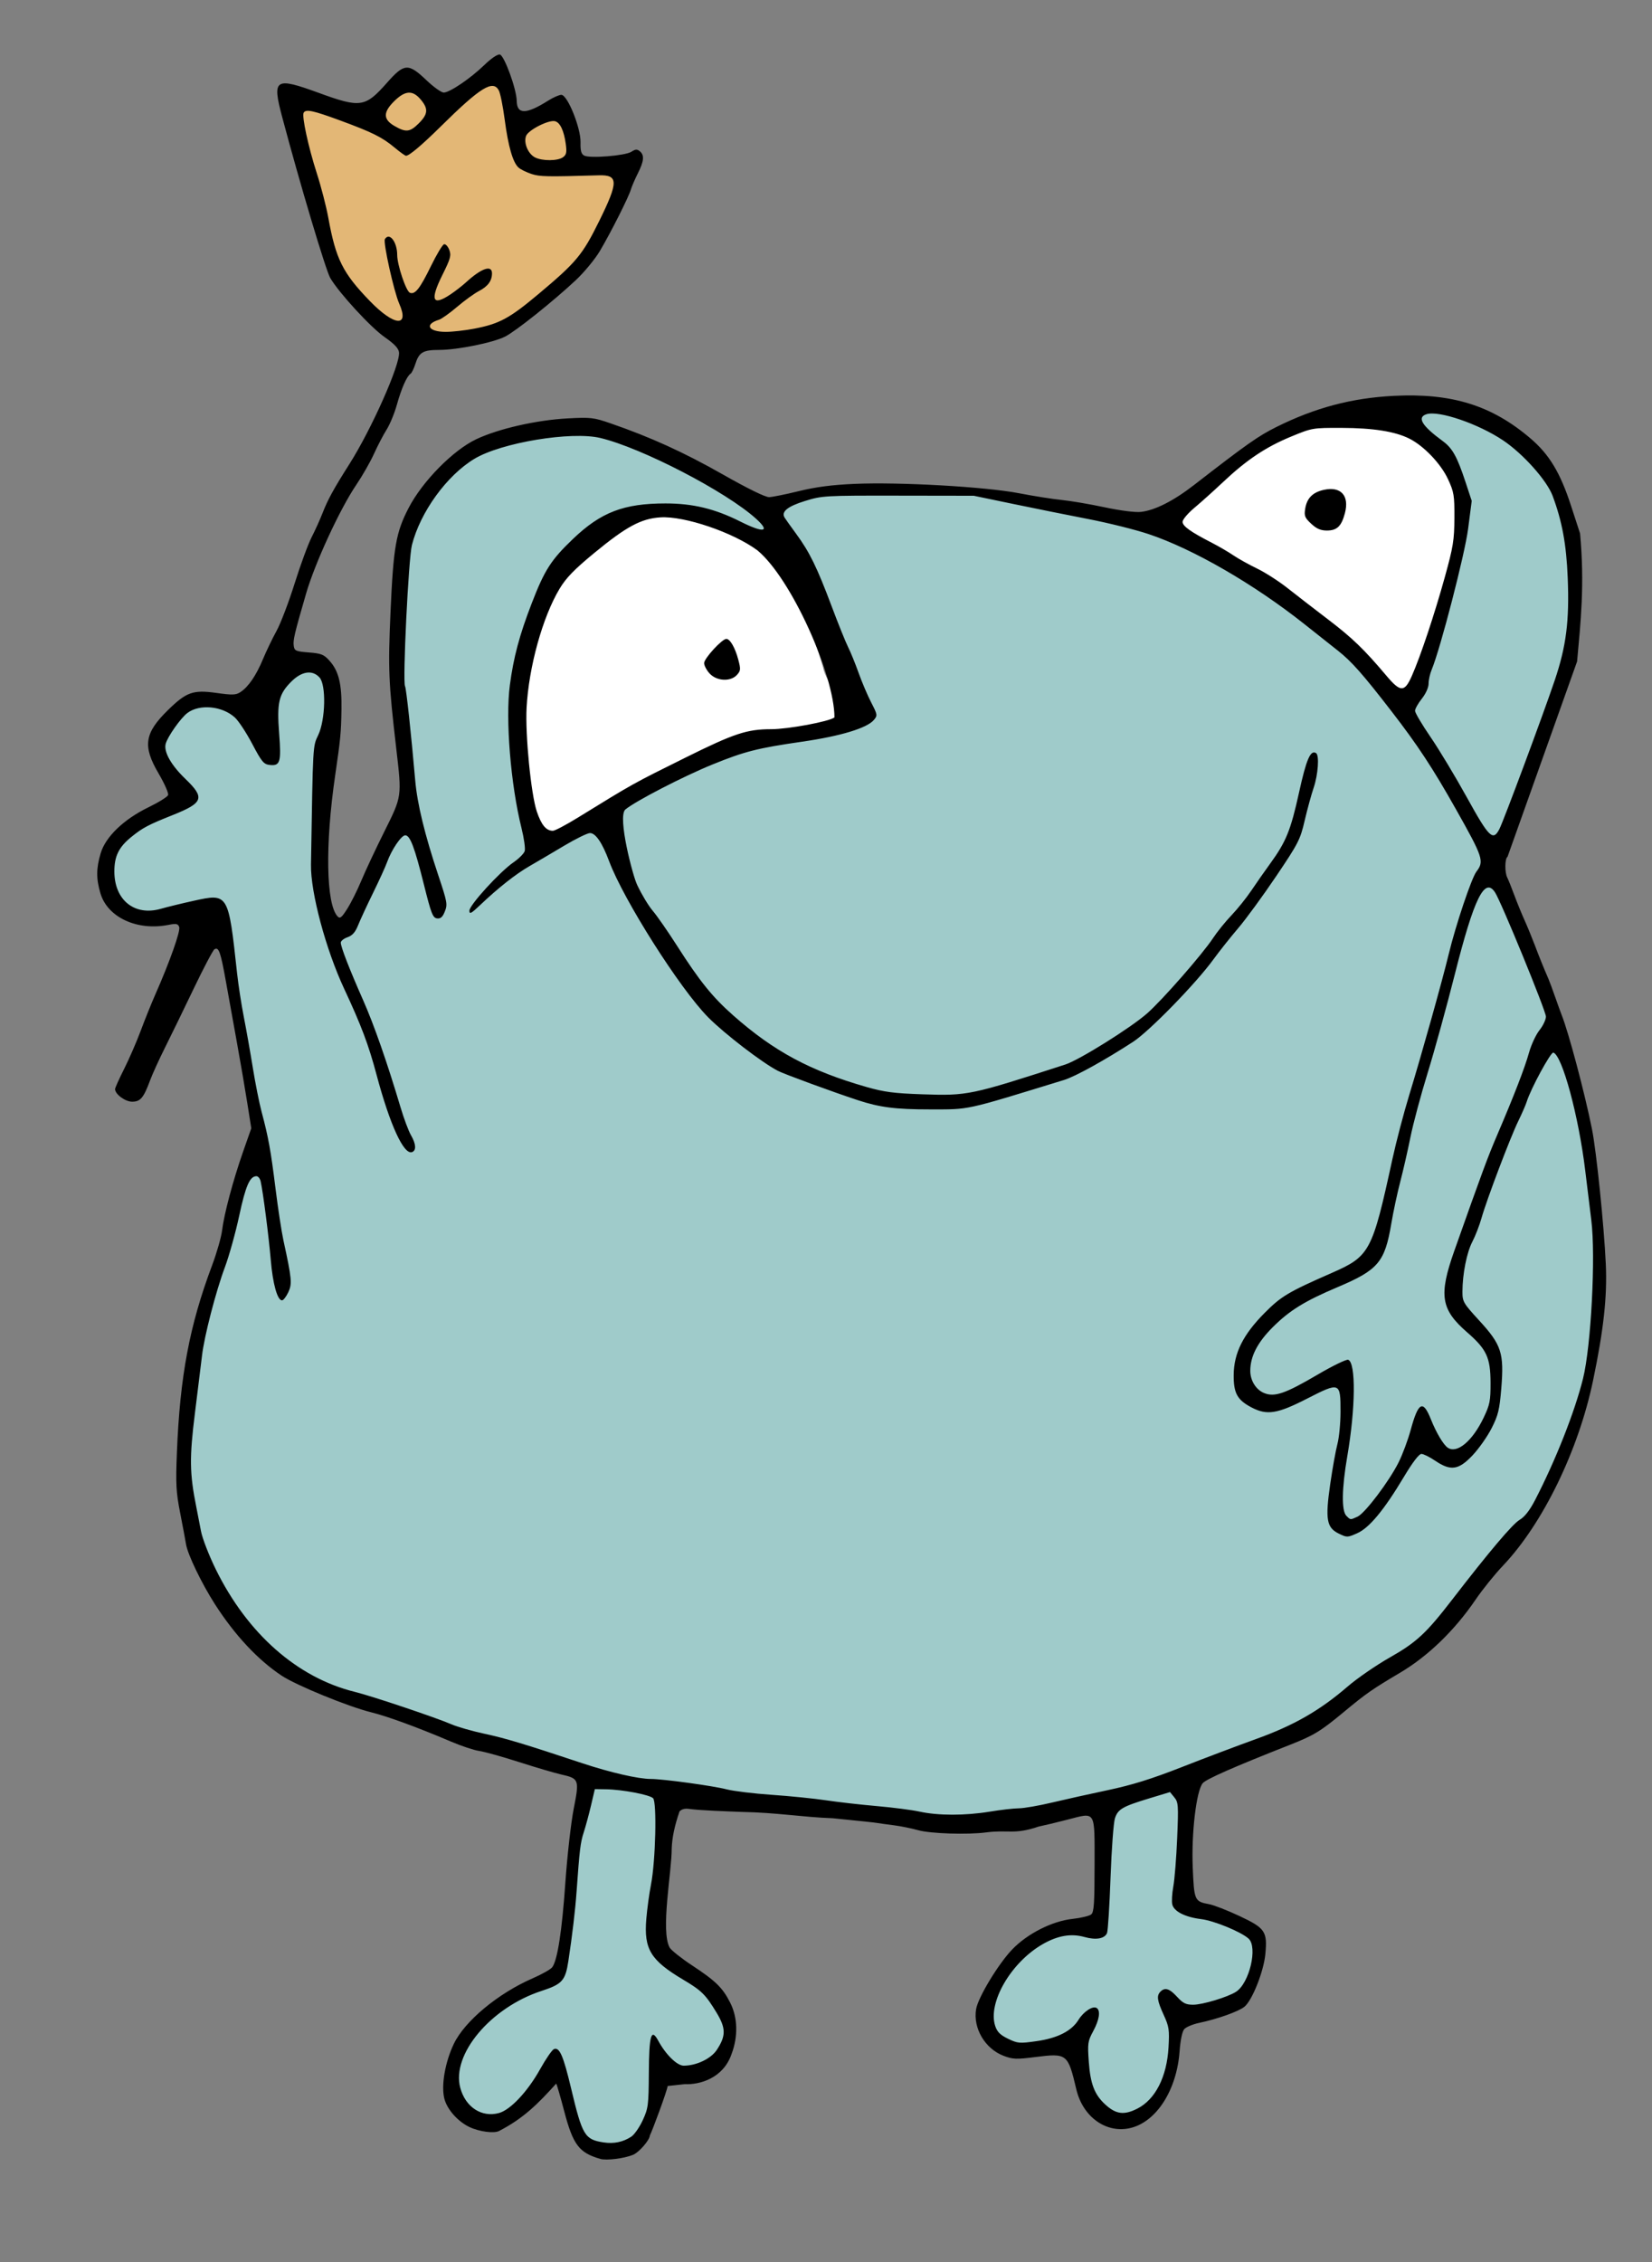 <?xml version="1.0" encoding="UTF-8" standalone="no"?>
<!-- Created with Inkscape (http://www.inkscape.org/) -->

<svg
   version="1.1"
   id="svg897"
   width="732"
   height="1002"
   viewBox="0 0 732 1002"
   sodipodi:docname="monster02.svg"
   inkscape:version="1.1.1 (3bf5ae0, 2021-09-20)"
   xmlns:inkscape="http://www.inkscape.org/namespaces/inkscape"
   xmlns:sodipodi="http://sodipodi.sourceforge.net/DTD/sodipodi-0.dtd"
   xmlns="http://www.w3.org/2000/svg"
   xmlns:svg="http://www.w3.org/2000/svg">
  <rect x="0" y="0" width="732" height="1002" fill="#808080" stroke="none"/>
  <defs
     id="defs901" />
  <sodipodi:namedview
     id="namedview899"
     pagecolor="#c3bbf9"
     bordercolor="#666666"
     borderopacity="1.0"
     inkscape:pageshadow="2"
     inkscape:pageopacity="0"
     inkscape:pagecheckerboard="0"
     showgrid="false"
     showguides="false"
     inkscape:zoom="0.52292028"
     inkscape:cx="294.49995"
     inkscape:cy="414.02104"
     inkscape:window-width="1280"
     inkscape:window-height="975"
     inkscape:window-x="0"
     inkscape:window-y="25"
     inkscape:window-maximized="1"
     inkscape:current-layer="g903" />
  <g
     inkscape:groupmode="layer"
     inkscape:label="Image"
     id="g903">
    <path
       style="fill:#9fcbca;fill-opacity:1;stroke-width:0.1;stroke-linecap:round;stroke-linejoin:round;-inkscape-stroke:none;stop-color:#000000"
       d="m 634.025,181.462 c -5.109,-0.648 -7.503,6.12 -2.842,8.679 7.747,6.064 13.928,13.829 16.446,23.498 5.704,15.133 -2.026,31.061 -4.515,46.158 -4.749,18.916 -9.732,38.155 -17.418,55.895 10.125,17.328 20.417,35.152 31.666,51.967 2.371,4.501 7.876,2.689 8.544,-1.973 11.003,-26.015 21.849,-52.369 28.875,-79.766 1.53,-20.342 2.293,-41.491 -3.357,-61.302 -8.393,-23.41 -32.008,-38.77 -55.713,-43.121 -0.561,-0.014 -1.123,-0.069 -1.685,-0.034 z"
       id="path31768" />
    <path
       style="fill:#9fcbca;fill-opacity:1;stroke-width:0.1;stroke-linecap:round;stroke-linejoin:round;-inkscape-stroke:none;stop-color:#000000"
       d="m 251.152,191.702 c -20.839,1.354 -43.74,6.495 -56.775,24.372 -17.575,19.185 -15.334,46.948 -16.05,71.024 0.979,34.394 2.985,69.444 14.621,102.141 0.502,4.609 5.114,11.879 1.136,15.577 -6.277,-10.865 -5.038,-25.252 -13.02,-35.176 -6.411,-2.35 -7.933,7.878 -10.76,11.581 -6.172,11.168 -9.867,24.235 -18.35,33.868 -6.382,5.671 3.729,14.677 4.524,21.623 9.148,23.349 18.463,47.877 25.211,71.315 -9.187,-11.29 -10.303,-27.024 -15.812,-40.186 -9.692,-29.905 -27.822,-58.177 -25.569,-90.663 0.595,-19.738 -1.837,-39.899 4.028,-59.012 0.833,-7.43 2.591,-20.742 -7.656,-22.148 -12.409,2.556 -16.73,17.148 -14.733,28.298 -0.014,3.99 1.516,10.133 -1.279,13.183 -9.924,-7.106 -12.216,-24.699 -26.685,-25.317 -11.677,-1.997 -21.19,9.783 -21.868,20.402 1.56,8.569 11.2,13.242 13.913,20.822 -10.937,8.585 -27.205,10.544 -34.889,23.413 -6.303,11.042 1.722,30.074 16.068,27.433 10.165,0.004 20.177,-5.909 30.076,-3.925 5.921,10.556 4.074,23.733 6.869,35.393 5.624,38.518 15.209,76.307 20.076,114.949 0.563,7.477 4.451,16.213 0.876,23.227 -5.378,-17.078 -4.021,-35.671 -8.919,-52.811 -5.388,-5.016 -8.294,5.179 -9.474,8.977 -9.776,33.3 -20.292,66.726 -22.383,101.616 -5.305,42.012 13.462,87.74 50.394,109.817 20.275,10.797 43.161,15.291 64.491,23.551 25.912,7.243 51.465,15.803 77.552,22.414 44.724,7.976 90.141,11.381 135.106,17.05 55.45,2.05 108.77,-17.766 159.167,-38.751 18.482,-8.589 33.338,-23.08 50.72,-33.559 21.74,-15.944 34.768,-40.515 53.784,-59.205 13.09,-17.32 20.176,-38.477 26.424,-59.052 5.851,-27.161 6.579,-55.462 3.732,-83.048 -3.242,-21.194 -5.333,-43.175 -13.757,-63.066 -3.667,-6.001 -8.643,2.047 -10.065,5.623 -14.134,29.274 -26.705,59.617 -34.854,91.13 -2.815,8.208 1.412,15.824 7.263,21.387 6.429,6.486 10.826,15.472 9.042,24.814 1.098,15.07 -6.665,29.9 -19.305,37.99 -5.77,-0.96 -10.944,-7.908 -16.451,-5.752 -9.159,11.995 -15.35,28.142 -29.377,35.335 -8.674,1.335 -9.264,-9.319 -7.764,-15.219 1.705,-15.94 6.786,-32.231 3.86,-48.246 -4.207,-4.75 -11.085,1.995 -15.889,2.94 -7.605,3.533 -17.067,9.174 -24.742,2.48 -9.188,-5.435 -4.838,-18.349 -1.128,-25.787 8.453,-16.013 25.5,-23.525 41.061,-30.766 8.654,-3.094 15.035,-10.059 17.015,-19.08 9.725,-35.784 18.49,-71.863 29.053,-107.437 5.117,-18.634 10.542,-37.162 17.5,-55.109 -1.249,-11.309 -9.36,-20.723 -14.306,-30.706 -18.646,-30.792 -40.279,-60.858 -70.549,-81.233 -25.531,-19.003 -54.002,-34.921 -85.621,-40.789 -20.19,-4.25 -40.39,-9.356 -60.773,-12.104 -23.77,1.343 -48.071,-1.199 -71.497,3.666 -5.02,1.052 -10.813,6.136 -6.249,11.283 16.552,26.131 26.142,55.881 37.897,84.358 -5.179,6.814 -15.815,6.532 -23.479,8.894 -24.501,3.224 -48.382,10.373 -70.06,22.363 -6.665,4.416 -17.392,6.917 -19.644,15.508 5.334,27.593 19.747,47.728 34.577,68.84 25.903,34.996 69.455,56.809 113.212,53.846 19.055,-0.656 37.176,-8.055 54.805,-14.705 30.728,-12.939 51.895,-39.756 71.796,-65.323 14.422,-16.99 27.116,-36.243 31.143,-58.555 1.264,-3.753 1.791,-8.944 3.942,-11.675 -1.633,14.02 -5.308,28.117 -11.642,40.836 -18.457,28.794 -39.412,56.167 -64.762,79.059 -22.118,19.375 -51.326,26.481 -78.941,33.714 -14.472,-1.215 -29.583,0.927 -43.647,-2.417 -23.187,-8.098 -47.788,-16.431 -64.827,-35.009 -23.289,-22.685 -37.253,-52.155 -52.425,-80.434 -3.756,-7.921 -12.509,-0.238 -17.65,1.983 -11.384,6.591 -22.482,13.805 -32.522,22.333 5.747,-6.99 14.068,-12.262 18.48,-19.985 -5.518,-26.621 -9.27,-54.321 -5.229,-81.321 5.232,-25.261 15.971,-54.184 41.586,-65.153 18.954,-7.702 40.149,-5.011 58.236,3.625 2.961,2.022 12.527,4.016 9.451,-2.384 -18.457,-15.25 -40.407,-26.166 -62.609,-34.962 -7.908,-2.814 -16.29,-4.377 -24.702,-3.983 z"
       id="path31807"
       sodipodi:nodetypes="ccccccccccccccccccccccccccccccccccccccccccccccccccccccccccccccccccccccccccccccccccccc" />
    <path
       style="fill:#9fcbca;fill-opacity:1;stroke-width:0.1;stroke-linecap:round;stroke-linejoin:round;-inkscape-stroke:none;stop-color:#000000"
       d="m 659.195,391.913 c -7.386,3.512 -7.73,13.801 -10.754,20.534 -13.425,46.199 -25.939,93.075 -36.238,139.852 -6.72,13.834 -24.028,16.417 -35.742,24.536 -12.219,6.558 -25.637,19.074 -23.12,34.236 1.932,7.331 11.187,11.045 17.344,6.109 8.683,-3.553 16.987,-9.553 25.822,-11.877 3.495,13.216 -0.227,27.344 -1.336,40.672 -0.729,8.68 -4.294,19.107 0.718,26.976 6.828,4.417 11.877,-5.703 15.617,-9.925 9.365,-10.272 12.979,-23.702 17.964,-36.259 1.822,-2.462 3.375,4.162 4.588,5.52 2.194,5.509 7.448,14.783 14.418,9.577 9.519,-7.316 14.734,-19.61 12.705,-31.565 1.708,-8.79 -2.772,-15.334 -9.326,-20.653 -6.551,-5.933 -12.744,-14.593 -9.079,-23.829 11.115,-36.534 26.061,-71.649 39.877,-107.169 4.543,-5.463 4.674,-11.576 0.83,-17.67 -6.829,-16.327 -12.162,-33.821 -22.135,-48.512 -0.598,-0.482 -1.397,-0.677 -2.152,-0.552 z"
       id="path31846" />
    <path
       style="fill:#9fcbca;fill-opacity:1;stroke-width:0.1;stroke-linecap:round;stroke-linejoin:round;-inkscape-stroke:none;stop-color:#000000"
       d="m 516.461,792.967 c -7.881,2.377 -17.938,3.694 -23.199,10.564 -3.452,17.451 -1.902,36.18 -5.633,52.914 -8.957,0.2 -18.652,-2.302 -26.53,3.69 -12.372,7.429 -24.181,21.837 -21.311,37.094 4.284,11.979 20.676,10.094 29.87,5.454 6.225,-1.991 9.768,-9.098 15.448,-11.111 -1.751,6.932 -4.869,13.784 -3.863,21.279 -0.94,10.612 5.669,24.837 17.874,24.243 16.218,-4.096 21.818,-24.049 19.819,-38.89 -0.39,-4.777 -4.962,-10.425 -2.892,-14.959 5.554,2.249 10.617,8.127 17.426,5.839 10.539,-1.711 21.915,-8.545 22.106,-20.439 1.954,-6.853 0.634,-13.243 -7.342,-14.626 -8.217,-5.254 -19.382,-4.174 -26.796,-10.313 -0.891,-15.915 5.082,-32.453 0.267,-47.983 -1.048,-1.852 -3.078,-3.083 -5.243,-2.755 z"
       id="path31885" />
    <path
       style="fill:#ffffff;fill-opacity:1;stroke-width:0.1;stroke-linecap:round;stroke-linejoin:round;-inkscape-stroke:none;stop-color:#000000"
       d="m 262.364,792.225 c -9.735,26.539 -7.466,55.543 -14.117,82.673 -8.242,7.348 -20.795,8.672 -29.009,16.742 -10.507,8.627 -22.467,23.395 -14.93,37.442 4.323,10.511 18.867,10.924 25.521,2.601 6.666,-6.231 10.888,-15.336 16.763,-21.604 5.712,11.837 5.129,26.365 12.756,37.297 9.547,7.879 24.715,1.787 27.694,-9.859 3.12,-10.283 1.772,-21.546 3.679,-31.841 3.571,7.229 12.04,13.982 20.167,9.178 8.749,-3.729 14.899,-15.027 8.478,-23.482 -6.481,-12.378 -20.937,-16.552 -28.983,-27.261 -4.272,-11.993 0.149,-25.177 0.402,-37.548 0.177,-9.952 4.016,-21.392 -1.081,-30.539 -7.306,-5.483 -19.053,-4.482 -27.34,-3.8 z"
       id="path31924" />
    <path
       style="fill:#ffffff;fill-opacity:1;stroke-width:0.1;stroke-linecap:round;stroke-linejoin:round;-inkscape-stroke:none;stop-color:#000000"
       d="m 590.358,188.435 c -21.632,-1.203 -39.052,14.704 -54.121,28.144 -4.129,5.072 -12.13,9.032 -12.743,15.954 9.316,10.131 23.596,14.335 34.878,22.003 21.632,13.748 40.884,30.872 58.788,49.084 5.222,5.514 9.785,-2.708 11.198,-7.155 8.22,-22.275 16.749,-45.212 18.012,-69.125 -0.13,-20.055 -18.288,-38.654 -38.523,-38.546 -5.82,-0.412 -11.659,-0.377 -17.489,-0.359 z m -1.928,29.831 c 4.692,-0.092 7.83,4.242 5.567,8.639 -0.587,6.176 -8.584,8.967 -12.173,3.264 -4.136,-4.686 0.919,-12.132 6.605,-11.903 z"
       id="path40656" />
    <path
       style="fill:#ffffff;fill-opacity:1;stroke-width:0.1;stroke-linecap:round;stroke-linejoin:round;-inkscape-stroke:none;stop-color:#000000"
       d="m 294.13,227.824 c -16.694,0.82 -29.4,13.808 -41.071,24.398 -14.536,16.016 -18.842,38.62 -20.927,59.467 -0.2,17.577 -0.135,36.022 6.134,52.647 2.016,5.167 8.039,6.5 12.068,2.668 26.13,-14.694 51.617,-31.595 80.383,-40.713 12.671,-3.261 27.833,-0.765 39.37,-8.071 5.609,-7.439 -4.075,-15.199 -5.364,-22.52 -5.421,-18.625 -13.618,-37.364 -27.274,-51.422 -11.866,-10.203 -27.791,-15.787 -43.319,-16.454 z m 27.388,57.229 c 3.542,3.738 7.383,13.686 -0.639,14.663 -3.855,-0.972 -9.675,-5.134 -4.957,-9.125 1.536,-2.077 3.213,-4.468 5.596,-5.538 z"
       id="path40695" />
    <path
       style="fill:#e3b776;fill-opacity:1;stroke-width:0.1;stroke-linecap:round;stroke-linejoin:round;-inkscape-stroke:none;stop-color:#000000"
       d="m 218.015,36.494 c -11.767,4.05 -19.378,15.438 -28.893,22.977 -3.718,1.728 -7.168,10.258 -11.507,5.847 -12.001,-8.995 -26.992,-15.006 -41.882,-17.304 -5.597,2.568 -0.577,10.627 -0.498,15.15 5.781,18.799 7.627,38.987 15.994,56.886 6.581,9.169 14.14,19.366 24.974,23.461 6.51,-0.722 1.74,-9.066 1.27,-12.915 -1.71,-7.035 -5.566,-17.164 -4.717,-22.787 3.476,7.084 1.585,18.409 9.437,22.645 7.913,-1.406 8.92,-12.27 13.596,-17.568 2.596,-3.692 -1.851,9.447 -1.091,8.1 -1.539,3.652 -6.347,13.423 1.128,12.83 7.378,-2.967 13.315,-10.027 20.239,-12.741 -3.2,7.511 -12.548,11.086 -18.406,16.361 -3.291,1.928 -12.048,6.386 -5.694,10.261 11.399,2.042 23.998,-0.647 34.067,-6.399 18.088,-11.636 34.964,-26.874 42.817,-47.426 1.975,-4.853 8.574,-15.222 0.312,-17.574 -12.477,-1.541 -27.019,4.002 -38.034,-3.721 -6.816,-10.416 -4.194,-24.415 -10.123,-35.179 -0.827,-0.683 -1.925,-0.984 -2.987,-0.903 z"
       id="path56160" />
    <path
       style="fill:#e3b776;fill-opacity:1;stroke-width:0.1;stroke-linecap:round;stroke-linejoin:round;-inkscape-stroke:none;stop-color:#000000"
       d="m 244.119,52.79 c -6.534,0.255 -16.385,6.511 -11.394,13.895 3.235,6.538 13.994,7.241 18.86,2.456 2.361,-5.023 -0.506,-16.552 -7.466,-16.351 z"
       id="path56199" />
    <path
       style="fill:#e3b776;fill-opacity:1;stroke-width:0.1;stroke-linecap:round;stroke-linejoin:round;-inkscape-stroke:none;stop-color:#000000"
       d="m 180.95,39.674 c -5.55,1.566 -9.814,7.056 -12.767,11.555 3.253,4.956 11.491,12.146 16.956,5.546 4.869,-3.093 7.366,-10.078 1.96,-14.032 -1.638,-1.602 -3.736,-3.179 -6.148,-3.069 z"
       id="path56238" />
    <path
       style="fill:#9fcbca;fill-opacity:1;stroke-width:0.1;stroke-linecap:round;stroke-linejoin:round;-inkscape-stroke:none;stop-color:#000000"
       d="m 271.026,789.949 c -6.619,-0.655 -12.404,3.956 -12.885,10.697 -5.682,24.398 -6.739,49.588 -11.416,74.068 -18.642,8.787 -40.781,19.463 -46.079,41.396 -1.908,11.041 6.451,25.085 19.045,22.491 13.114,-1.943 18.317,-16.658 26.572,-24.81 4.877,11.469 4.638,25.869 13.554,35.211 11.914,8.853 29.795,-2.013 29.764,-16.303 1.233,-7.361 1.32,-14.857 2.333,-22.249 4.692,6.389 13.478,10.143 20.505,5.034 10.236,-4.39 14.651,-18.417 6.78,-27.031 -7.164,-10.637 -20.27,-15.706 -27.509,-25.959 -3.622,-16.387 1.985,-33.115 1.632,-49.675 1.074,-7.668 0.878,-18.521 -8.544,-20.596 -4.402,-1.545 -9.086,-2.329 -13.752,-2.274 z"
       id="path60682" />
    <path
       style="fill:#000000"
       d="m 266,956.295 c -9.433,-2.709 -12.092,-6.232 -16.03,-21.243 -1.614,-6.152 -3.194,-11.605 -3.511,-12.119 -8.206,9.116 -14.609,15.461 -25.295,20.979 -2.219,1.188 -8.699,0.347 -13.067,-1.695 -5.136,-2.401 -9.877,-7.692 -11.167,-12.461 -1.548,-5.724 0.244,-16.249 4.156,-24.416 4.831,-10.086 19.593,-22.359 34.906,-29.021 4.12,-1.793 8.041,-4.011 8.713,-4.93 2.319,-3.171 4.301,-15.958 5.795,-37.39 0.824,-11.825 2.491,-26.568 3.703,-32.762 2.558,-13.073 2.427,-13.424 -5.701,-15.262 -2.75,-0.622 -11.075,-3.079 -18.5,-5.459 -7.425,-2.381 -15.375,-4.595 -17.668,-4.921 -2.292,-0.326 -7.917,-2.194 -12.5,-4.15 C 185.361,765.266 171.74,760.268 164.5,758.479 154.297,755.959 131.252,746.529 124.766,742.219 114.22,735.213 104.004,724.265 95.197,710.53 89.357,701.422 83.185,688.626 82.44,684.081 82.118,682.111 80.928,675.775 79.797,670 c -1.78,-9.088 -1.969,-12.671 -1.41,-26.645 1.351,-33.76 5.58,-56.237 15.588,-82.855 2.068,-5.5 4.062,-12.475 4.432,-15.5 0.897,-7.338 4.849,-22.145 9.305,-34.86 L 111.343,499.779 109.582,488.64 C 108.614,482.513 106.558,470.525 105.014,462 c -1.544,-8.525 -3.779,-20.916 -4.968,-27.534 -2.312,-12.87 -3.131,-15.149 -5.024,-13.979 -0.661,0.408 -4.786,8.229 -9.167,17.378 C 81.475,447.014 75.749,458.775 73.132,464 c -2.617,5.225 -5.59,11.75 -6.607,14.5 -2.885,7.801 -4.309,9.5 -7.966,9.5 -3.067,0 -7.536,-3.283 -7.576,-5.564 -0.009,-0.515 1.797,-4.536 4.013,-8.936 2.216,-4.4 5.538,-12.05 7.383,-17 1.845,-4.95 4.745,-12.15 6.446,-16 6.393,-14.475 11.24,-28.166 10.58,-29.887 -0.562,-1.465 -1.327,-1.613 -4.787,-0.928 -13.842,2.742 -26.95,-3.329 -30.101,-13.941 -1.937,-6.522 -1.916,-11.036 0.083,-17.768 2.177,-7.331 10.216,-15.058 21.23,-20.408 4.453,-2.163 8.346,-4.584 8.652,-5.38 0.306,-0.797 -1.59,-5.102 -4.212,-9.568 -7.151,-12.178 -6.293,-17.889 4.233,-28.165 8.103,-7.911 11.062,-8.959 21.265,-7.531 7.247,1.014 8.754,0.965 10.763,-0.352 3.523,-2.308 6.969,-7.343 9.976,-14.572 1.487,-3.575 4.192,-9.2 6.011,-12.5 1.819,-3.3 5.427,-12.75 8.016,-21 2.589,-8.25 5.978,-17.475 7.529,-20.5 1.552,-3.025 3.766,-7.927 4.921,-10.894 2.263,-5.814 4.956,-10.72 11.777,-21.455 9.86,-15.518 22.656,-44.311 22.035,-49.581 -0.21,-1.785 -2.061,-3.743 -6.378,-6.749 -6.154,-4.285 -20.112,-19.454 -24.078,-26.166 -1.966,-3.328 -13.567,-42.165 -21.348,-71.466 -4.466,-16.817 -3.2,-17.642 16.203,-10.567 18.618,6.789 20.603,6.488 30.405,-4.608 7.505,-8.496 9.357,-8.604 17.314,-1.014 3.171,3.025 6.631,5.5 7.689,5.5 2.651,0 11.852,-6.239 18.025,-12.222 3.03,-2.937 5.83,-4.829 6.843,-4.625 1.976,0.4 7.417,15.345 7.486,20.561 0.08,6.038 4.182,6.01 13.853,-0.095 2.282,-1.441 4.946,-2.616 5.919,-2.611 2.728,0.013 8.642,14.647 8.496,21.026 -0.085,3.751 0.307,5.181 1.615,5.881 2.489,1.332 18.222,0.064 20.913,-1.686 1.809,-1.176 2.551,-1.221 3.75,-0.225 2.098,1.741 1.867,4.322 -0.875,9.779 C 281.326,79.377 279.928,82.625 279.523,84 c -0.992,3.371 -8.854,18.953 -13.684,27.123 -2.154,3.643 -6.98,9.493 -10.725,13 -9.953,9.321 -26.491,22.519 -31.277,24.96 C 218.539,151.786 202.654,155 194.594,155 c -7.156,0 -8.91,1.036 -10.557,6.236 -0.651,2.055 -1.604,3.996 -2.117,4.313 -1.623,1.003 -4.069,6.529 -6.044,13.654 -1.05,3.788 -3.104,8.779 -4.566,11.092 -1.462,2.313 -3.977,7.13 -5.589,10.705 -1.612,3.575 -5.158,9.781 -7.878,13.792 -7.223,10.646 -18.281,34.594 -22.192,48.058 -5.208,17.931 -5.855,20.671 -5.49,23.253 0.308,2.177 0.92,2.443 6.674,2.901 5.558,0.442 6.687,0.898 9.201,3.711 4.061,4.545 5.45,10.242 5.267,21.605 -0.166,10.309 -0.42,12.964 -2.794,29.18 -4.478,30.586 -4.034,56.936 1.052,62.395 1.092,1.172 1.783,0.631 4.335,-3.392 1.669,-2.632 4.458,-8.21 6.196,-12.395 1.739,-4.185 6.298,-13.908 10.132,-21.608 7.94,-15.945 7.857,-15.371 5.346,-37 -3.409,-29.376 -3.648,-35.04 -2.536,-60.32 1.271,-28.915 2.394,-35.353 8.065,-46.254 6.121,-11.765 19.651,-25.498 29.915,-30.363 9.797,-4.644 26.682,-8.493 40.486,-9.229 10.24,-0.546 11.553,-0.396 19,2.176 17.761,6.133 32.465,12.817 49.608,22.551 11.28,6.405 19.035,10.205 20.711,10.149 1.474,-0.05 7.405,-1.251 13.18,-2.67 7.444,-1.829 14.574,-2.76 24.5,-3.201 20.018,-0.889 58.124,1.27 73,4.138 6.6,1.272 15.15,2.622 19,2.999 3.85,0.378 12.358,1.825 18.906,3.218 7.013,1.491 13.632,2.337 16.106,2.058 6.253,-0.705 14.429,-4.842 23.578,-11.931 23.532,-18.232 28.426,-21.677 36.496,-25.694 17.11,-8.515 33.329,-12.819 51.914,-13.776 25.771,-1.327 43.553,4.208 60.719,18.899 8.281,7.087 13.127,15.131 17.862,29.649 l 4.044,12.398 c 2.107,22.873 0.236,39.539 -1.317,56.701 l -30.819,86.509 c -1.227,0.758 -1.298,6.912 -0.106,9.256 0.485,0.955 1.883,4.436 3.107,7.736 1.223,3.3 3.242,8.25 4.487,11 1.244,2.75 3.283,7.7 4.53,11 2.119,5.606 3.997,10.247 6.07,15 0.48,1.1 1.816,4.7 2.969,8 1.153,3.3 2.457,6.9 2.896,8 3.095,7.742 10.195,34.428 13.436,50.5 1.98,9.82 5.378,42.925 6.157,60 0.652,14.291 -0.967,29.056 -5.65,51.5 -6.461,30.968 -22.256,63.423 -39.906,82 -3.658,3.85 -9.087,10.58 -12.065,14.956 -9.336,13.721 -21.121,25.133 -33.551,32.49 -12.299,7.28 -15.071,9.212 -24.748,17.25 -10.483,8.708 -13.431,10.503 -24.186,14.734 -24.647,9.694 -37.049,15.154 -38.528,16.964 -2.817,3.445 -5.025,22.098 -4.404,37.207 0.607,14.78 0.784,15.176 7.306,16.378 2.034,0.375 8.052,2.723 13.375,5.218 11.425,5.357 12.436,6.835 11.504,16.823 -0.725,7.765 -5.88,20.706 -9.328,23.419 -2.697,2.122 -11.943,5.404 -20.003,7.101 -2.833,0.597 -5.81,1.844 -6.617,2.773 -0.892,1.027 -1.698,4.875 -2.059,9.822 -1.242,17.035 -10.109,31.009 -21.514,33.905 -10.772,2.735 -21.314,-4.675 -24.238,-17.038 -3.748,-15.843 -4.082,-16.106 -18.197,-14.324 -8.459,1.068 -9.954,1.008 -14.087,-0.571 -8.198,-3.131 -13.55,-12.243 -12.13,-20.651 0.885,-5.236 9.907,-20.132 16.048,-26.495 6.749,-6.994 17.626,-12.487 26.704,-13.486 3.718,-0.409 7.43,-1.301 8.25,-1.981 1.234,-1.024 1.491,-4.827 1.491,-22.047 0,-24.462 0.759,-23.221 -12.176,-19.886 -4.578,1.181 -10.243,2.538 -12.589,3.016 -10.897,3.73 -13.415,1.306 -23.236,2.587 -8.277,1.087 -24.732,0.556 -30.181,-0.974 -2.925,-0.821 -7.794,-1.806 -10.819,-2.188 -3.025,-0.382 -6.175,-0.815 -7,-0.963 -1.349,-0.241 -6.484,-0.791 -20,-2.143 -13.491,-0.473 -24.485,-2.508 -40.655,-2.806 -6.342,-0.273 -17.678,-0.597 -23.152,-1.346 -1.757,-0.258 -3.299,0.181 -4.122,1.173 -2.26,6.644 -3.26,11.655 -3.435,16.333 0.054,10.233 -5.068,36.556 -0.882,43.999 0.828,1.264 5.273,4.779 9.879,7.812 10.506,6.919 13.549,9.893 16.912,16.528 3.36,6.63 3.567,14.967 0.569,22.858 -3.678,10.608 -13.994,13.547 -20.754,13.243 -3.729,0.406 -1.764,0.208 -7.524,0.813 -0.242,2.182 -6.935,20.223 -7.876,21.872 -0.051,2.044 -4.8,7.526 -7.459,8.613 -3.961,1.618 -11.773,2.593 -14.5,1.81 z m 13.717,-9.845 c 1.359,-0.891 3.646,-4.169 5.082,-7.285 2.434,-5.284 2.616,-6.693 2.701,-20.91 0.1,-16.86 1.053,-20.088 4.207,-14.246 3.28,6.075 8.304,10.991 11.232,10.991 5.628,0 12.078,-3.068 14.664,-6.975 4.107,-6.207 4.085,-9.611 -0.106,-16.525 -4.86,-8.018 -6.599,-9.739 -14.698,-14.551 -14.551,-8.645 -17.536,-13.55 -16.416,-26.977 0.367,-4.396 1.302,-11.251 2.078,-15.233 2.031,-10.416 2.658,-36.479 0.919,-38.217 -1.552,-1.552 -13.648,-3.844 -20.842,-3.95 l -4.962,-0.073 -1.677,7.16 c -0.923,3.938 -2.384,9.338 -3.248,12 -1.476,4.548 -1.85,7.649 -3.177,26.34 -0.58,8.175 -1.915,19.436 -3.638,30.701 -1.323,8.646 -2.718,10.192 -11.921,13.2 -22.517,7.361 -39.943,28.141 -35.97,42.895 2.309,8.575 9.463,13.249 17.121,11.187 5.096,-1.372 12.734,-9.504 18.277,-19.46 2.54,-4.561 5.301,-8.556 6.135,-8.876 2.449,-0.94 4.121,2.896 7.566,17.353 5.004,20.999 6.039,22.718 14.455,23.996 4.513,0.685 8.58,-0.163 12.217,-2.546 z m 224.265,-12.441 c 7.96,-4.061 13.043,-14.048 13.787,-27.087 0.446,-7.829 0.239,-9.225 -2.137,-14.416 -2.915,-6.368 -3.215,-8.523 -1.431,-10.306 1.998,-1.998 3.999,-1.374 7.364,2.3 2.619,2.86 3.923,3.5 7.127,3.5 4.172,0 15.347,-3.376 19.012,-5.744 5.927,-3.83 9.678,-19.792 5.532,-23.543 -3.331,-3.014 -15.32,-7.94 -21.027,-8.639 -7.051,-0.863 -11.991,-3.362 -12.769,-6.459 -0.324,-1.292 -0.119,-4.894 0.456,-8.005 0.575,-3.111 1.343,-12.733 1.707,-21.382 0.613,-14.582 0.521,-15.898 -1.258,-18.074 l -1.919,-2.347 -8.962,2.718 c -12.097,3.669 -14.09,4.816 -15.433,8.885 -0.625,1.895 -1.503,13.715 -1.951,26.267 -0.448,12.553 -1.149,23.614 -1.557,24.581 -1.058,2.508 -4.901,3.175 -10.024,1.741 -5.896,-1.651 -11.797,-0.642 -18.443,3.154 -14.071,8.036 -24.485,25.951 -21.082,36.264 0.869,2.632 2.229,3.986 5.691,5.661 4.257,2.061 5.067,2.129 12.601,1.063 9.325,-1.319 15.539,-4.473 18.614,-9.447 2.259,-3.656 6.316,-6.312 8.026,-5.255 1.829,1.131 1.236,5.193 -1.498,10.256 -2.422,4.485 -2.551,5.39 -1.954,13.682 0.697,9.679 2.517,14.413 7.206,18.746 4.8,4.434 8.397,4.907 14.323,1.884 z M 438.5,802.486 c 4.95,-0.813 10.8,-1.485 13,-1.494 2.2,-0.008 8.725,-1.138 14.5,-2.51 5.775,-1.372 17.025,-3.874 25,-5.558 10.621,-2.243 19.315,-4.952 32.5,-10.126 9.9,-3.885 24.75,-9.496 33,-12.469 16.879,-6.082 28.231,-12.586 40.668,-23.299 4.217,-3.633 12.584,-9.395 18.593,-12.805 11.888,-6.747 16.17,-10.717 27.745,-25.725 16.289,-21.12 26.687,-33.416 29.818,-35.264 2.268,-1.338 4.498,-4.197 6.906,-8.856 9.099,-17.601 17.53,-38.963 21.21,-53.741 3.571,-14.342 5.656,-54.205 3.668,-70.139 -0.617,-4.95 -1.829,-14.85 -2.692,-22 -2.902,-24.045 -10.178,-50.961 -14.124,-52.245 -1.134,-0.369 -10.043,16.049 -11.799,21.745 -0.424,1.375 -2.091,5.2 -3.704,8.5 -3.56,7.283 -13.966,34.71 -16.314,43 -0.935,3.3 -2.763,8.025 -4.063,10.5 -2.487,4.735 -4.393,14.322 -4.405,22.166 -0.007,4.417 0.392,5.101 7.488,12.829 9.807,10.682 11.008,14.38 9.725,29.965 -0.783,9.514 -1.366,11.919 -4.286,17.672 -1.859,3.662 -5.659,9.069 -8.444,12.014 -6.196,6.552 -9.685,7.051 -16.589,2.373 -2.42,-1.64 -5.152,-2.99 -6.07,-3 -1.061,-0.012 -3.907,3.72 -7.804,10.232 -8.797,14.698 -15.306,22.544 -20.671,24.917 -4.31,1.907 -4.534,1.911 -8.143,0.147 -5.419,-2.648 -6.048,-6.297 -3.787,-21.972 0.994,-6.893 2.425,-14.853 3.18,-17.688 0.755,-2.835 1.378,-9.262 1.384,-14.282 0.017,-13.188 -0.259,-13.297 -14.843,-5.832 -13.183,6.747 -17.762,7.472 -24.588,3.891 -6.343,-3.328 -7.983,-6.321 -7.909,-14.434 0.089,-9.67 4.19,-17.866 13.747,-27.475 7.33,-7.369 10.442,-9.222 29.605,-17.624 17.009,-7.458 18.018,-9.345 26.958,-50.399 1.677,-7.7 5.045,-20.525 7.485,-28.5 5.533,-18.085 14.64,-50.578 17.516,-62.5 3.066,-12.709 10.07,-33.556 12.225,-36.385 3.528,-4.633 3,-6.247 -9.038,-27.615 C 634.855,340.232 628.156,330.051 616.522,315 603.823,298.571 598.92,293.027 592.849,288.232 589.907,285.909 583.225,280.616 578,276.471 555.657,258.745 528.758,243.205 508.946,236.579 c -5.805,-1.941 -17.73,-4.92 -26.5,-6.618 C 473.676,228.262 458.625,225.236 449,223.237 l -17.5,-3.635 -33.5,-0.051 c -32.652,-0.05 -33.698,0.01 -41.301,2.36 -7.73,2.389 -10.631,4.749 -9.045,7.36 0.411,0.676 2.73,3.929 5.154,7.229 5.893,8.022 9.233,14.838 15.645,31.921 2.958,7.88 6.26,16.072 7.339,18.203 1.079,2.131 3.164,7.25 4.634,11.375 1.47,4.125 3.99,10.05 5.601,13.167 2.803,5.425 2.854,5.755 1.2,7.732 -3.03,3.622 -14.762,7.176 -31.811,9.638 -19.771,2.855 -25.465,4.303 -39.72,10.098 -12.951,5.266 -34.257,16.283 -38.669,19.995 -3.439,3.464 3.362,29.326 5.314,33.46 1.937,4.076 5.057,9.21 6.934,11.41 1.877,2.2 6.718,9.175 10.759,15.5 10.014,15.673 15.669,22.675 24.889,30.813 18.07,15.949 34.141,24.568 59.115,31.703 7.776,2.222 12.181,2.794 24.748,3.216 19.991,0.672 21.205,0.418 63.299,-13.213 6.157,-1.994 28.995,-16.268 36.211,-22.632 6.818,-6.013 24.513,-26.223 29.233,-33.386 1.812,-2.75 5.471,-7.276 8.131,-10.059 2.66,-2.782 6.633,-7.732 8.828,-11 2.195,-3.268 5.956,-8.641 8.357,-11.941 6.995,-9.614 9.084,-14.758 12.735,-31.357 3.268,-14.856 5.089,-19.081 7.564,-17.552 1.504,0.929 0.912,9.528 -1.052,15.306 -1.048,3.081 -2.846,9.653 -3.996,14.603 -1.953,8.405 -2.789,10.035 -12.645,24.655 -5.805,8.61 -13.371,18.96 -16.815,23 -3.444,4.04 -8.375,10.251 -10.957,13.804 -7.752,10.664 -28.413,31.856 -35.617,36.533 -12.59,8.173 -25.601,15.36 -30.565,16.884 -44.767,13.745 -41.463,13.021 -59.5,13.037 -15.182,0.013 -22.21,-0.89 -32,-4.116 -11.052,-3.641 -32.529,-11.519 -35.279,-12.941 -7.035,-3.638 -23.699,-16.43 -30.958,-23.764 -12.488,-12.618 -37.444,-51.948 -43.85,-69.105 -3.04,-8.143 -5.969,-12.459 -8.465,-12.474 -1.128,-0.007 -6.303,2.526 -11.5,5.628 -5.197,3.102 -12.072,7.148 -15.278,8.991 -6.112,3.513 -13.924,9.67 -21.92,17.276 -3.98,3.786 -4.75,4.187 -4.75,2.472 0,-2.477 13.468,-17.229 19.55,-21.413 2.374,-1.634 4.602,-3.867 4.949,-4.963 0.348,-1.096 -0.295,-5.708 -1.429,-10.248 -4.786,-19.164 -7.146,-48.158 -5.148,-63.255 1.636,-12.363 4.246,-22.145 9.635,-36.121 5.747,-14.903 8.59,-19.343 18.363,-28.681 C 266.298,226.873 276.405,223 294.889,223 c 12.126,0 21.889,2.358 33.098,7.994 10.466,5.262 13.589,4.715 7.012,-1.228 -13.321,-12.036 -50.562,-31.343 -68.983,-35.762 -12.825,-3.077 -43.852,2.05 -55.779,9.215 -12.25,7.36 -23.99,23.553 -27.723,38.24 -1.517,5.968 -4.173,60.667 -3.035,62.508 0.522,0.845 2.717,21.18 4.518,41.85 0.891,10.234 4.241,23.997 10.143,41.682 4.142,12.41 4.262,13.112 2.835,16.559 -0.925,2.233 -1.822,2.963 -3.368,2.742 -1.832,-0.261 -2.581,-2.2 -5.725,-14.801 -4.179,-16.749 -6.164,-22 -8.319,-22 -1.741,0 -6.081,6.408 -8.035,11.864 -0.716,2 -3.511,8.136 -6.21,13.636 -2.699,5.5 -5.682,11.938 -6.628,14.307 -1.252,3.135 -2.532,4.59 -4.705,5.348 -1.642,0.572 -2.985,1.651 -2.985,2.397 0,1.891 3.883,11.88 9.89,25.448 4.837,10.924 10.676,27.638 16.594,47.5 1.475,4.95 3.544,10.488 4.599,12.307 2.267,3.911 2.462,6.77 0.511,7.518 -3.647,1.399 -9.828,-12.062 -15.762,-34.326 -3.52,-13.208 -6.757,-21.799 -14.32,-38 -8.163,-17.488 -14.919,-42.73 -14.717,-54.984 0.898,-54.367 0.776,-52.221 3.255,-57.516 3.185,-6.805 3.513,-22.108 0.544,-25.392 -3.167,-3.504 -7.89,-2.813 -12.538,1.835 -5.546,5.546 -6.42,9.279 -5.368,22.942 0.984,12.777 0.464,14.486 -4.239,13.951 -2.593,-0.295 -3.525,-1.427 -7.689,-9.336 -2.606,-4.95 -6.076,-10.215 -7.711,-11.701 -5.599,-5.088 -15.572,-6.041 -20.977,-2.005 -3.003,2.242 -8.883,10.599 -9.674,13.749 -0.888,3.539 2.436,9.403 8.806,15.531 8.696,8.366 7.918,10.544 -5.709,15.976 -10.795,4.303 -13.277,5.615 -18.263,9.654 -5.588,4.527 -7.557,8.512 -7.557,15.296 0,12.686 8.927,19.881 20.552,16.564 2.899,-0.827 9.453,-2.423 14.564,-3.546 15.418,-3.388 15.402,-3.414 19.247,31.982 0.568,5.225 1.918,14 3.002,19.5 1.084,5.5 2.878,15.625 3.988,22.5 1.11,6.875 2.86,15.65 3.889,19.5 3.011,11.262 4.06,17.046 6.165,33.985 1.093,8.791 2.675,19.141 3.517,23 3.711,17.012 3.913,19.213 2.113,22.988 -0.925,1.94 -2.162,3.528 -2.749,3.528 -2.054,0 -4.098,-7.325 -4.986,-17.868 -0.877,-10.413 -3.455,-30.425 -4.493,-34.882 -0.288,-1.238 -1.121,-2.25 -1.85,-2.25 -2.937,0 -4.789,4.238 -7.626,17.454 -1.624,7.566 -4.492,17.871 -6.373,22.901 -4.003,10.702 -9.145,30.579 -10.128,39.145 -0.379,3.3 -1.778,14.662 -3.109,25.249 -2.5,19.883 -2.403,26.944 0.574,41.744 0.554,2.754 1.493,7.592 2.087,10.751 0.594,3.159 3.524,10.724 6.511,16.81 14.021,28.568 36.149,48.08 61.661,54.371 7.623,1.879 35.871,11.364 42.93,14.414 2.563,1.108 9.088,2.968 14.5,4.134 9.376,2.02 17.418,4.442 43.339,13.052 12.399,4.118 24.837,6.976 30.366,6.976 5.424,0 27.559,3.031 33.634,4.605 3.025,0.784 12.025,1.873 20,2.421 7.975,0.547 18.775,1.638 24,2.425 5.225,0.786 15.35,1.939 22.5,2.562 7.15,0.623 15.7,1.729 19,2.458 8.125,1.794 20.14,1.801 31,0.016 z M 601.535,671.802 c 3.303,-1.505 14.041,-15.713 18.218,-24.106 1.736,-3.488 4.128,-9.91 5.314,-14.27 3.394,-12.469 5.461,-13.545 8.988,-4.677 2.307,5.8 5.465,11.13 7.397,12.485 4.088,2.865 10.977,-2.857 15.934,-13.235 2.772,-5.804 3.102,-7.464 3.077,-15.5 -0.034,-11.164 -1.738,-14.83 -10.388,-22.354 C 638.409,580 637.433,573.756 644.426,554 c 12.513,-35.352 14.731,-41.34 19.037,-51.392 7.41,-17.3 12.168,-29.612 14.065,-36.401 0.967,-3.462 3.044,-7.911 4.615,-9.887 1.571,-1.977 2.856,-4.681 2.856,-6.011 0,-2.515 -19.804,-50.834 -22.557,-55.035 -4.581,-6.991 -9.305,2.626 -17.796,36.227 -3.614,14.3 -9.026,33.944 -12.027,43.654 -3.001,9.71 -6.439,22.535 -7.641,28.5 -1.201,5.965 -3.243,14.896 -4.537,19.846 -1.294,4.95 -3.073,13.275 -3.953,18.5 -2.874,17.065 -5.794,20.524 -23.734,28.112 -14.662,6.201 -21.348,10.331 -28.838,17.813 -6.743,6.735 -9.918,12.914 -9.918,19.303 0,4.283 2.506,8.325 6.079,9.805 4.65,1.926 9.355,0.319 23.653,-8.077 6.728,-3.951 12.876,-6.936 13.663,-6.634 3.45,1.324 3.257,21.422 -0.409,42.716 -2.451,14.235 -2.608,24.199 -0.415,26.391 1.882,1.882 1.685,1.867 4.963,0.374 z m 62.845,-304.57 c 1.865,-3.607 19.24,-50.279 24.471,-65.732 5.148,-15.211 6.581,-26.431 5.809,-45.5 -0.603,-14.902 -2.485,-25.111 -6.71,-36.404 C 685.395,212.768 674.861,200.989 666,195.053 c -10.964,-7.345 -28.442,-13.317 -33.901,-11.584 -4.348,1.38 -2.095,5.123 7.16,11.896 4.331,3.169 6.394,6.889 10.162,18.318 l 2.698,8.182 -1.591,12.318 c -1.468,11.364 -12.309,53.262 -16.176,62.518 -0.744,1.78 -1.352,4.538 -1.352,6.13 0,1.711 -1.227,4.439 -3,6.67 -1.65,2.076 -3,4.488 -3,5.36 0,0.872 3.092,6.098 6.872,11.613 3.779,5.515 11.035,17.565 16.124,26.777 9.827,17.791 11.549,19.465 14.385,13.982 z m -408.342,-5.059 c 24.793,-15.269 24.131,-14.9 47.825,-26.653 C 325.32,324.877 330.996,323 341.728,323 c 7.525,0 25.803,-3.406 28.022,-5.222 -0.029,-18.653 -19.014,-61.498 -34.162,-74.015 -10.8,-7.964 -32.31,-15.269 -42.962,-14.59 -8.555,0.545 -15.102,4.066 -29.279,15.748 -8.961,7.383 -12.495,11.027 -15.414,15.891 -7.515,12.522 -13.622,34.557 -14.602,52.688 -0.645,11.93 1.959,38.359 4.529,45.968 2.023,5.988 4.146,8.532 7.12,8.532 0.878,0 5.855,-2.622 11.059,-5.827 z m 58.414,-63.819 C 313.104,296.899 312,294.814 312,293.722 312,291.64 319.933,283 321.845,283 c 1.644,0 3.877,3.883 5.293,9.205 1.125,4.228 1.065,4.913 -0.598,6.75 -2.798,3.092 -8.949,2.786 -12.088,-0.601 z m 311.131,1.055 c 3.846,-8.697 10.025,-27.205 14.621,-43.794 3.71,-13.392 4.194,-16.368 4.242,-26.114 0.05,-10.067 -0.19,-11.528 -2.82,-17.222 -3.174,-6.872 -10.735,-14.791 -17.199,-18.015 -6.329,-3.156 -16.023,-4.687 -29.927,-4.726 -12.882,-0.036 -13.086,-8.4e-4 -22.5,3.889 -11.132,4.6 -19.622,10.275 -30,20.054 -4.125,3.887 -9.863,9.039 -12.75,11.45 -2.888,2.411 -5.25,5.207 -5.25,6.214 0,1.908 3.529,4.431 13,9.296 3.025,1.554 7.3,4.048 9.5,5.543 2.2,1.495 6.925,4.127 10.5,5.849 3.575,1.722 9.65,5.619 13.5,8.661 3.85,3.041 11.955,9.305 18.011,13.919 10.737,8.181 15.97,13.229 25.797,24.885 6.25,7.413 8.038,7.431 11.275,0.111 z m -44.605,-67.429 c -2.84,-2.653 -3.161,-3.467 -2.638,-6.69 0.747,-4.606 3.288,-7.191 8.142,-8.285 7.648,-1.725 11.52,2.519 9.437,10.343 -1.534,5.764 -3.501,7.653 -7.968,7.653 -2.78,0 -4.569,-0.775 -6.973,-3.02 z M 210.162,145.585 c 11.135,-2.148 15.544,-4.527 28.469,-15.36 16.784,-14.069 19.472,-17.302 26.9,-32.362 8.555,-17.345 8.518,-20.462 -0.239,-20.204 -23.049,0.676 -26.095,0.615 -29.792,-0.598 -2.2,-0.722 -4.769,-1.984 -5.709,-2.804 -2.522,-2.201 -4.606,-9.412 -6.173,-21.359 -0.765,-5.832 -1.934,-11.617 -2.597,-12.857 C 218.44,35.216 212.831,38.697 195.312,56 c -8.396,8.292 -13.977,13 -15.412,13 -0.391,0 -2.635,-1.607 -4.986,-3.572 -5.558,-4.643 -9.886,-6.801 -24.228,-12.08 -11.97,-4.406 -15.118,-5.078 -16.129,-3.442 -0.91,1.472 2.089,15.31 5.82,26.858 1.908,5.905 4.203,14.786 5.102,19.736 3.32,18.292 6.371,24.404 18.386,36.826 10.819,11.186 17.726,11.787 13.013,1.132 -2.34,-5.29 -7.191,-27.142 -6.334,-28.53 1.999,-3.234 5.455,1.221 5.455,7.032 0,4.39 3.936,16.079 5.634,16.73 2.302,0.883 4.424,-1.818 9.366,-11.923 2.475,-5.061 5.06,-9.365 5.744,-9.565 0.684,-0.2 1.73,0.91 2.324,2.467 0.946,2.48 0.566,3.865 -3.067,11.168 -5.563,11.182 -4.408,13.922 3.61,8.563 2.139,-1.43 5.24,-3.837 6.89,-5.349 6.802,-6.234 11.5,-7.862 11.5,-3.986 0,3.334 -1.814,5.796 -5.783,7.854 -2.044,1.059 -6.396,4.209 -9.67,7 -3.274,2.791 -6.874,5.356 -8,5.7 -6.652,2.032 -4.792,5.38 2.988,5.38 2.909,0 8.592,-0.637 12.628,-1.415 z m 39.303,-75.936 c 1.512,-1.105 1.735,-2.172 1.228,-5.873 -0.81,-5.909 -2.5,-9.493 -4.754,-10.082 -2.777,-0.726 -11.841,3.875 -12.839,6.518 -1.16,3.07 0.875,7.948 3.971,9.523 3.234,1.644 10.093,1.597 12.395,-0.086 z M 185.6,54.6 c 4.075,-4.075 4.257,-6.428 0.811,-10.523 -3.553,-4.222 -6.835,-4.045 -11.619,0.626 -5.083,4.963 -5.095,8.149 -0.042,11.078 5.122,2.969 6.893,2.776 10.85,-1.18 z"
       id="path1187"
       sodipodi:nodetypes="ssccsssssssssssssssssssscsssssssssssssssssssssssssssssssssssssssssssssssssssssssssssssssssssssssssssssssssssssscccssssssssssssssssssssssssssssssssssccsssccccccssccccssssssssssssssscssssssssssssssssssssssssscsssssssssssssssscsssssssssssssssssssssssssssssssssssssssssssssscsssssssssssccssssssssssssssssssssssssscssssssssscsssssssssssssssssssssssssssssssssssssssssssssssssssssssssssssssssssssssssssssssssssssssssssssssssssssssssscsssssssssssccsssssssssssssssssssssssssssssssssssssssssssssssssssssssssssssssssssssssssssssssss" />
  </g>
</svg>
